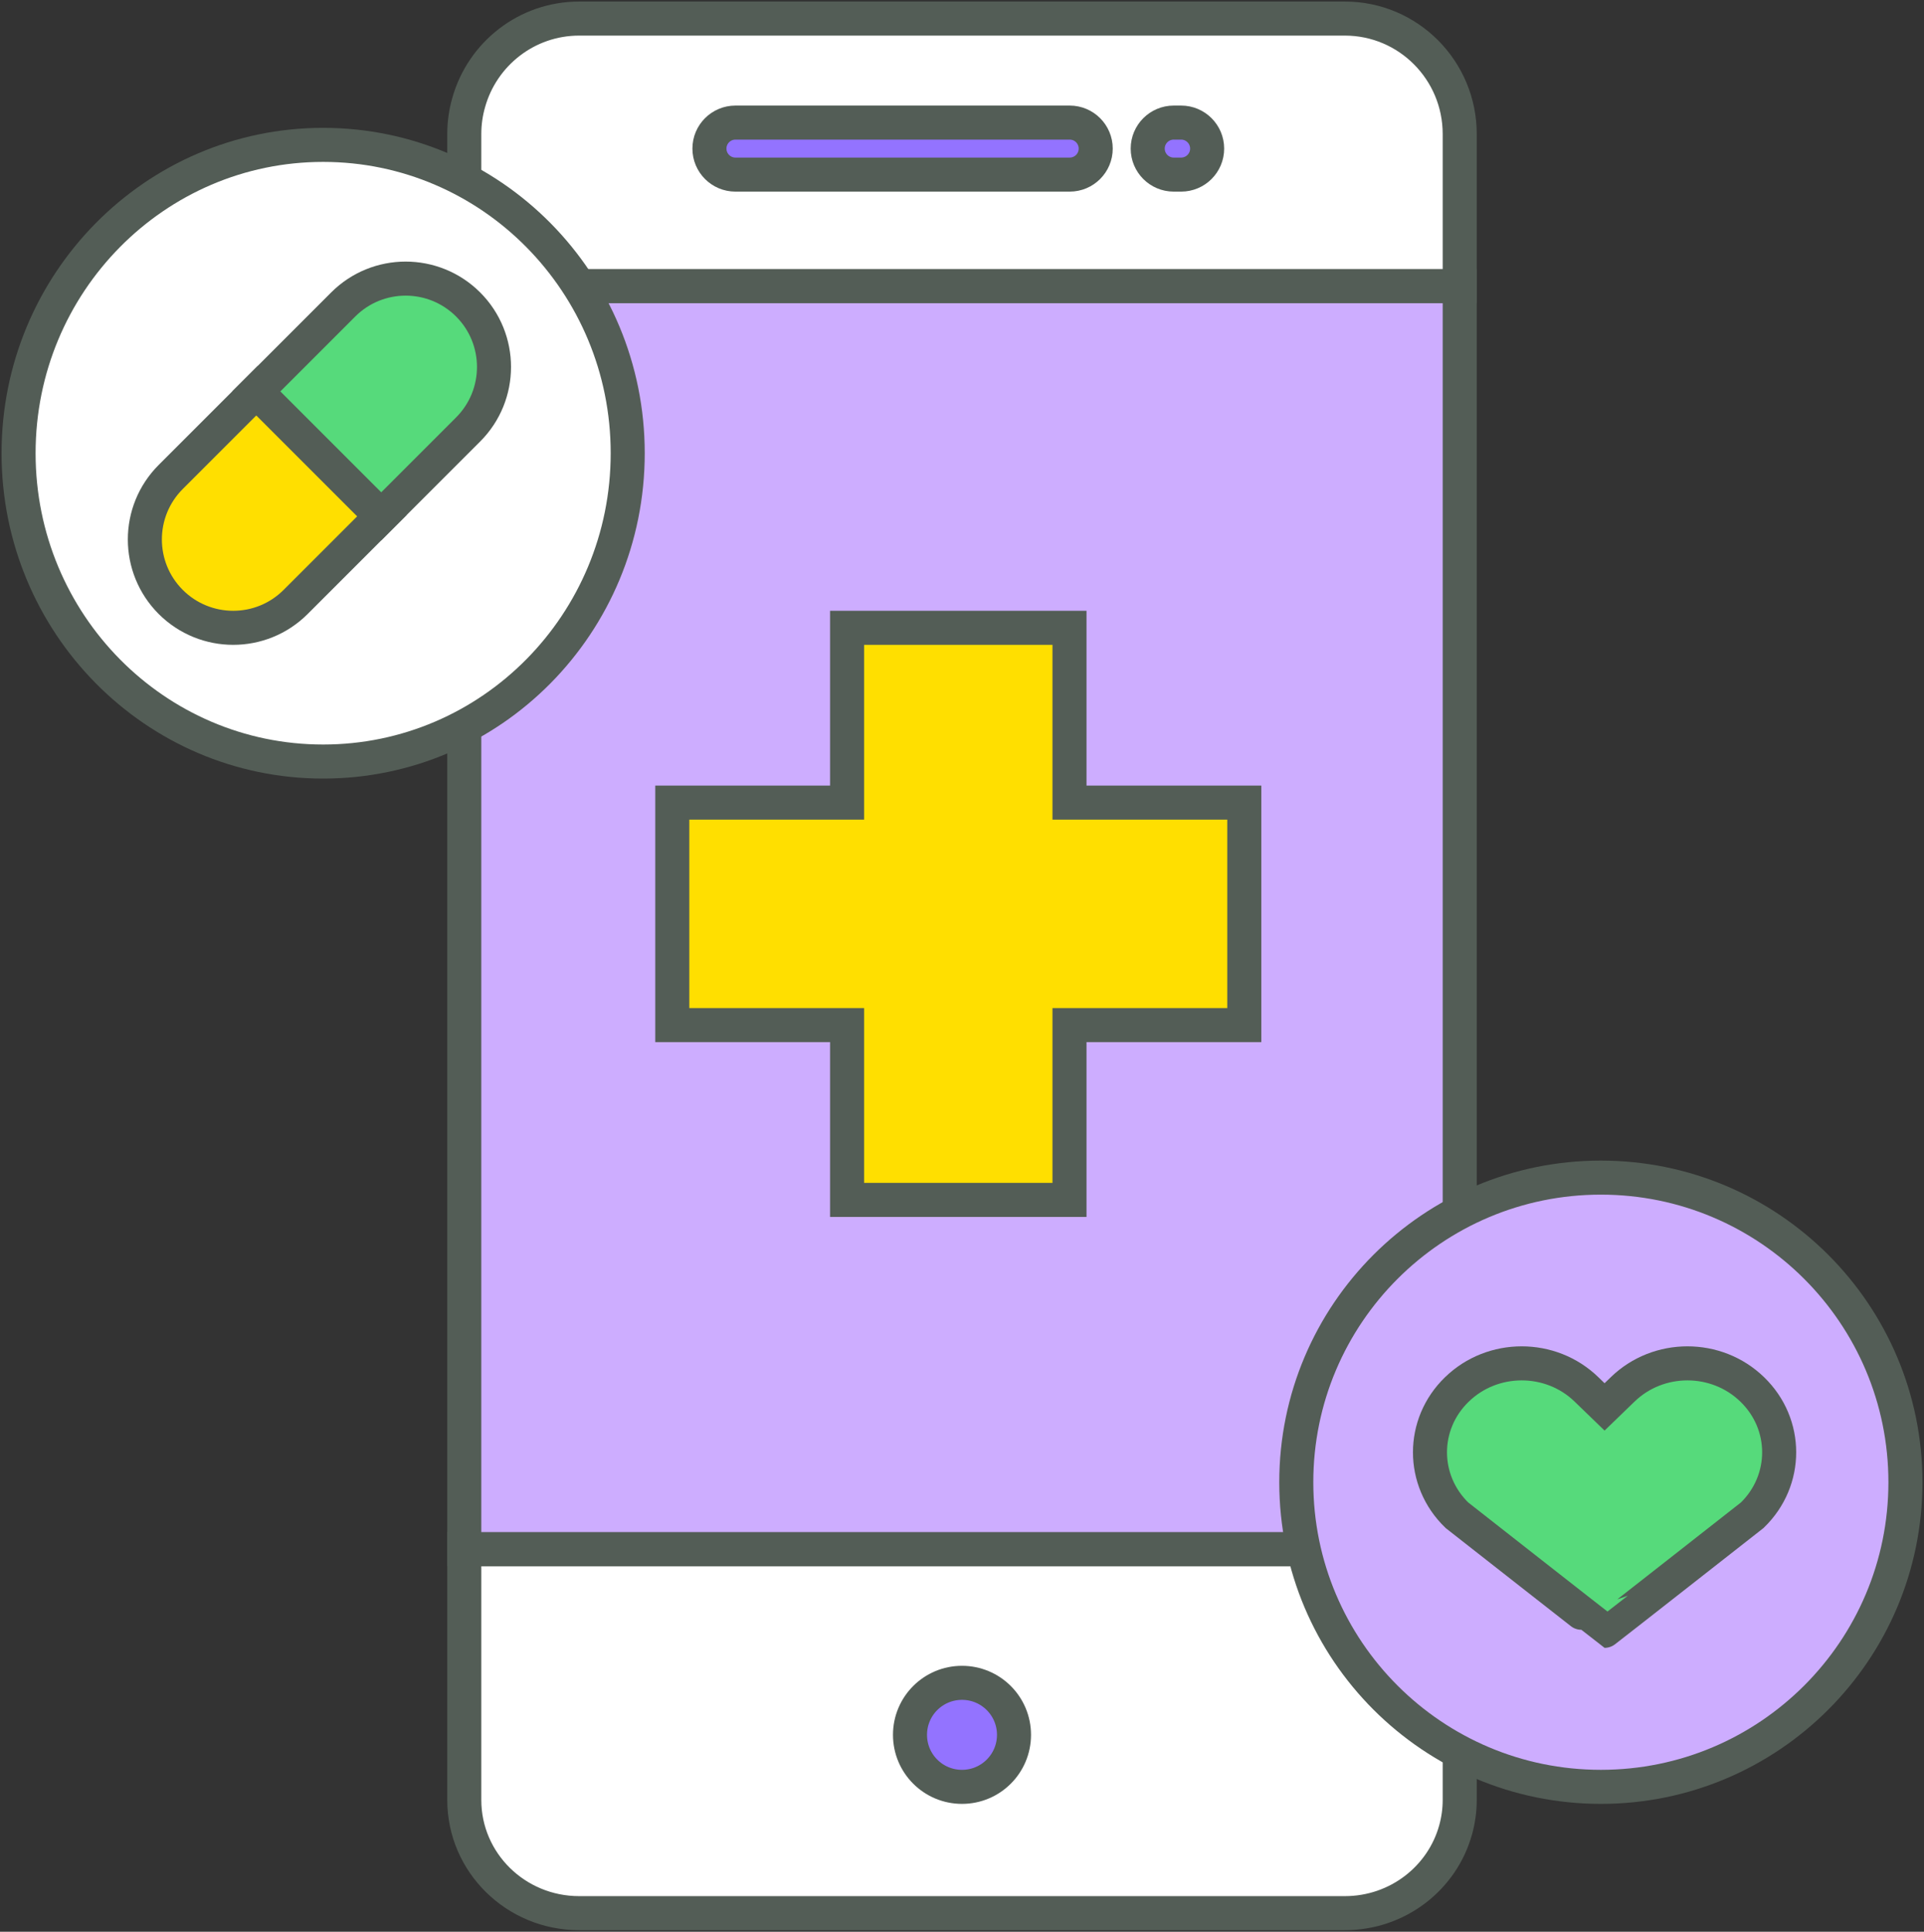 <svg width="259" height="260" xmlns="http://www.w3.org/2000/svg" xmlns:xlink="http://www.w3.org/1999/xlink" xml:space="preserve" overflow="hidden"><rect width="100%" height="100%" fill="#333333" stroke="none"/><g transform="translate(-2253 -829)"><path d="M2449.5 1037.5 2449.5 1071.27C2449.5 1072.64 2449.31 1073.98 2448.96 1075.25 2447.19 1081.73 2441.18 1086.5 2434.04 1086.5L2330.96 1086.5C2322.42 1086.5 2315.5 1079.68 2315.5 1071.27L2315.5 1037.5 2449.5 1037.5Z" stroke="#535D56" stroke-width="4.583" stroke-miterlimit="8" fill="#FFFFFF" fill-rule="evenodd"/><path d="M2315.5 867.5 2449.5 867.5 2449.5 1037.5 2315.5 1037.5Z" stroke="#535D56" stroke-width="4.583" stroke-miterlimit="8" fill="#CDADFF" fill-rule="evenodd"/><path d="M2389.5 1062.5C2389.5 1066.37 2386.37 1069.5 2382.5 1069.5 2378.63 1069.5 2375.5 1066.37 2375.5 1062.5 2375.5 1058.63 2378.63 1055.5 2382.5 1055.5 2386.37 1055.5 2389.5 1058.63 2389.5 1062.5Z" stroke="#535D56" stroke-width="4.583" stroke-miterlimit="8" fill="#9373FF" fill-rule="evenodd"/><path d="M2449.5 847.04 2449.5 867.5 2315.5 867.5 2315.5 847.04C2315.5 845.558 2315.71 844.129 2316.1 842.777 2317.93 836.266 2323.9 831.5 2330.96 831.5L2434.04 831.5C2442.58 831.5 2449.5 838.457 2449.5 847.04Z" stroke="#535D56" stroke-width="4.583" stroke-miterlimit="8" fill="#FFFFFF" fill-rule="evenodd"/><path d="M2420.5 937.027 2396.97 937.027 2396.97 913.5 2367.03 913.5 2367.03 937.027 2343.5 937.027 2343.5 966.972 2367.03 966.972 2367.03 990.5 2396.97 990.5 2396.97 966.972 2420.5 966.972Z" stroke="#535D56" stroke-width="4.583" stroke-miterlimit="8" fill="#FFDF00" fill-rule="evenodd"/><path d="M2509.5 1028.5C2509.5 1051.14 2491.14 1069.5 2468.5 1069.5 2445.86 1069.5 2427.5 1051.14 2427.5 1028.5 2427.5 1005.86 2445.86 987.5 2468.5 987.5 2491.14 987.5 2509.5 1005.86 2509.5 1028.5Z" stroke="#535D56" stroke-width="4.583" stroke-miterlimit="8" fill="#CDADFF" fill-rule="evenodd"/><path d="M2488.88 1016.01C2484.06 1011.33 2476.25 1011.33 2471.43 1016.01L2469 1018.36 2466.57 1016.01C2461.75 1011.33 2453.94 1011.33 2449.12 1016.01 2444.29 1020.68 2444.29 1028.26 2449.12 1032.94 2449.12 1032.94 2468.96 1048.5 2469 1048.5 2469.04 1048.5 2488.88 1032.94 2488.88 1032.94 2493.71 1028.26 2493.71 1020.68 2488.88 1016.01Z" stroke="#535D56" stroke-width="4.583" stroke-miterlimit="8" fill="#56DA7B" fill-rule="evenodd"/><path d="M2337.5 890C2337.5 912.92 2319.14 931.5 2296.5 931.5 2273.86 931.5 2255.5 912.92 2255.5 890 2255.5 867.08 2273.86 848.5 2296.5 848.5 2319.14 848.5 2337.5 867.08 2337.5 890Z" stroke="#535D56" stroke-width="4.583" stroke-miterlimit="8" fill="#FFFFFF" fill-rule="evenodd"/><path d="M2275.98 893.199C2271.34 897.843 2271.34 905.373 2275.98 910.017 2280.63 914.661 2288.16 914.661 2292.8 910.017L2304.5 898.318 2287.68 881.5 2275.98 893.199Z" stroke="#535D56" stroke-width="4.583" stroke-miterlimit="8" fill="#FFDF00" fill-rule="evenodd"/><path d="M2316.02 869.983 2316.02 869.983C2311.37 865.339 2303.84 865.339 2299.2 869.983L2287.5 881.682 2304.32 898.5 2316.02 886.801C2320.66 882.157 2320.66 874.627 2316.02 869.983Z" stroke="#535D56" stroke-width="4.583" stroke-miterlimit="8" fill="#56DA7B" fill-rule="evenodd"/><path d="M2348.5 849C2348.5 847.067 2350.07 845.5 2352 845.5L2397 845.5C2398.93 845.5 2400.5 847.067 2400.5 849L2400.5 849C2400.5 850.933 2398.93 852.5 2397 852.5L2352 852.5C2350.07 852.5 2348.5 850.933 2348.5 849Z" stroke="#535D56" stroke-width="4.583" stroke-miterlimit="8" fill="#9373FF" fill-rule="evenodd"/><path d="M2407.5 849C2407.5 847.067 2409.07 845.5 2411 845.5L2412 845.5C2413.93 845.5 2415.5 847.067 2415.5 849L2415.5 849C2415.5 850.933 2413.93 852.5 2412 852.5L2411 852.5C2409.07 852.5 2407.5 850.933 2407.5 849Z" stroke="#535D56" stroke-width="4.583" stroke-miterlimit="8" fill="#9373FF" fill-rule="evenodd"/></g></svg>